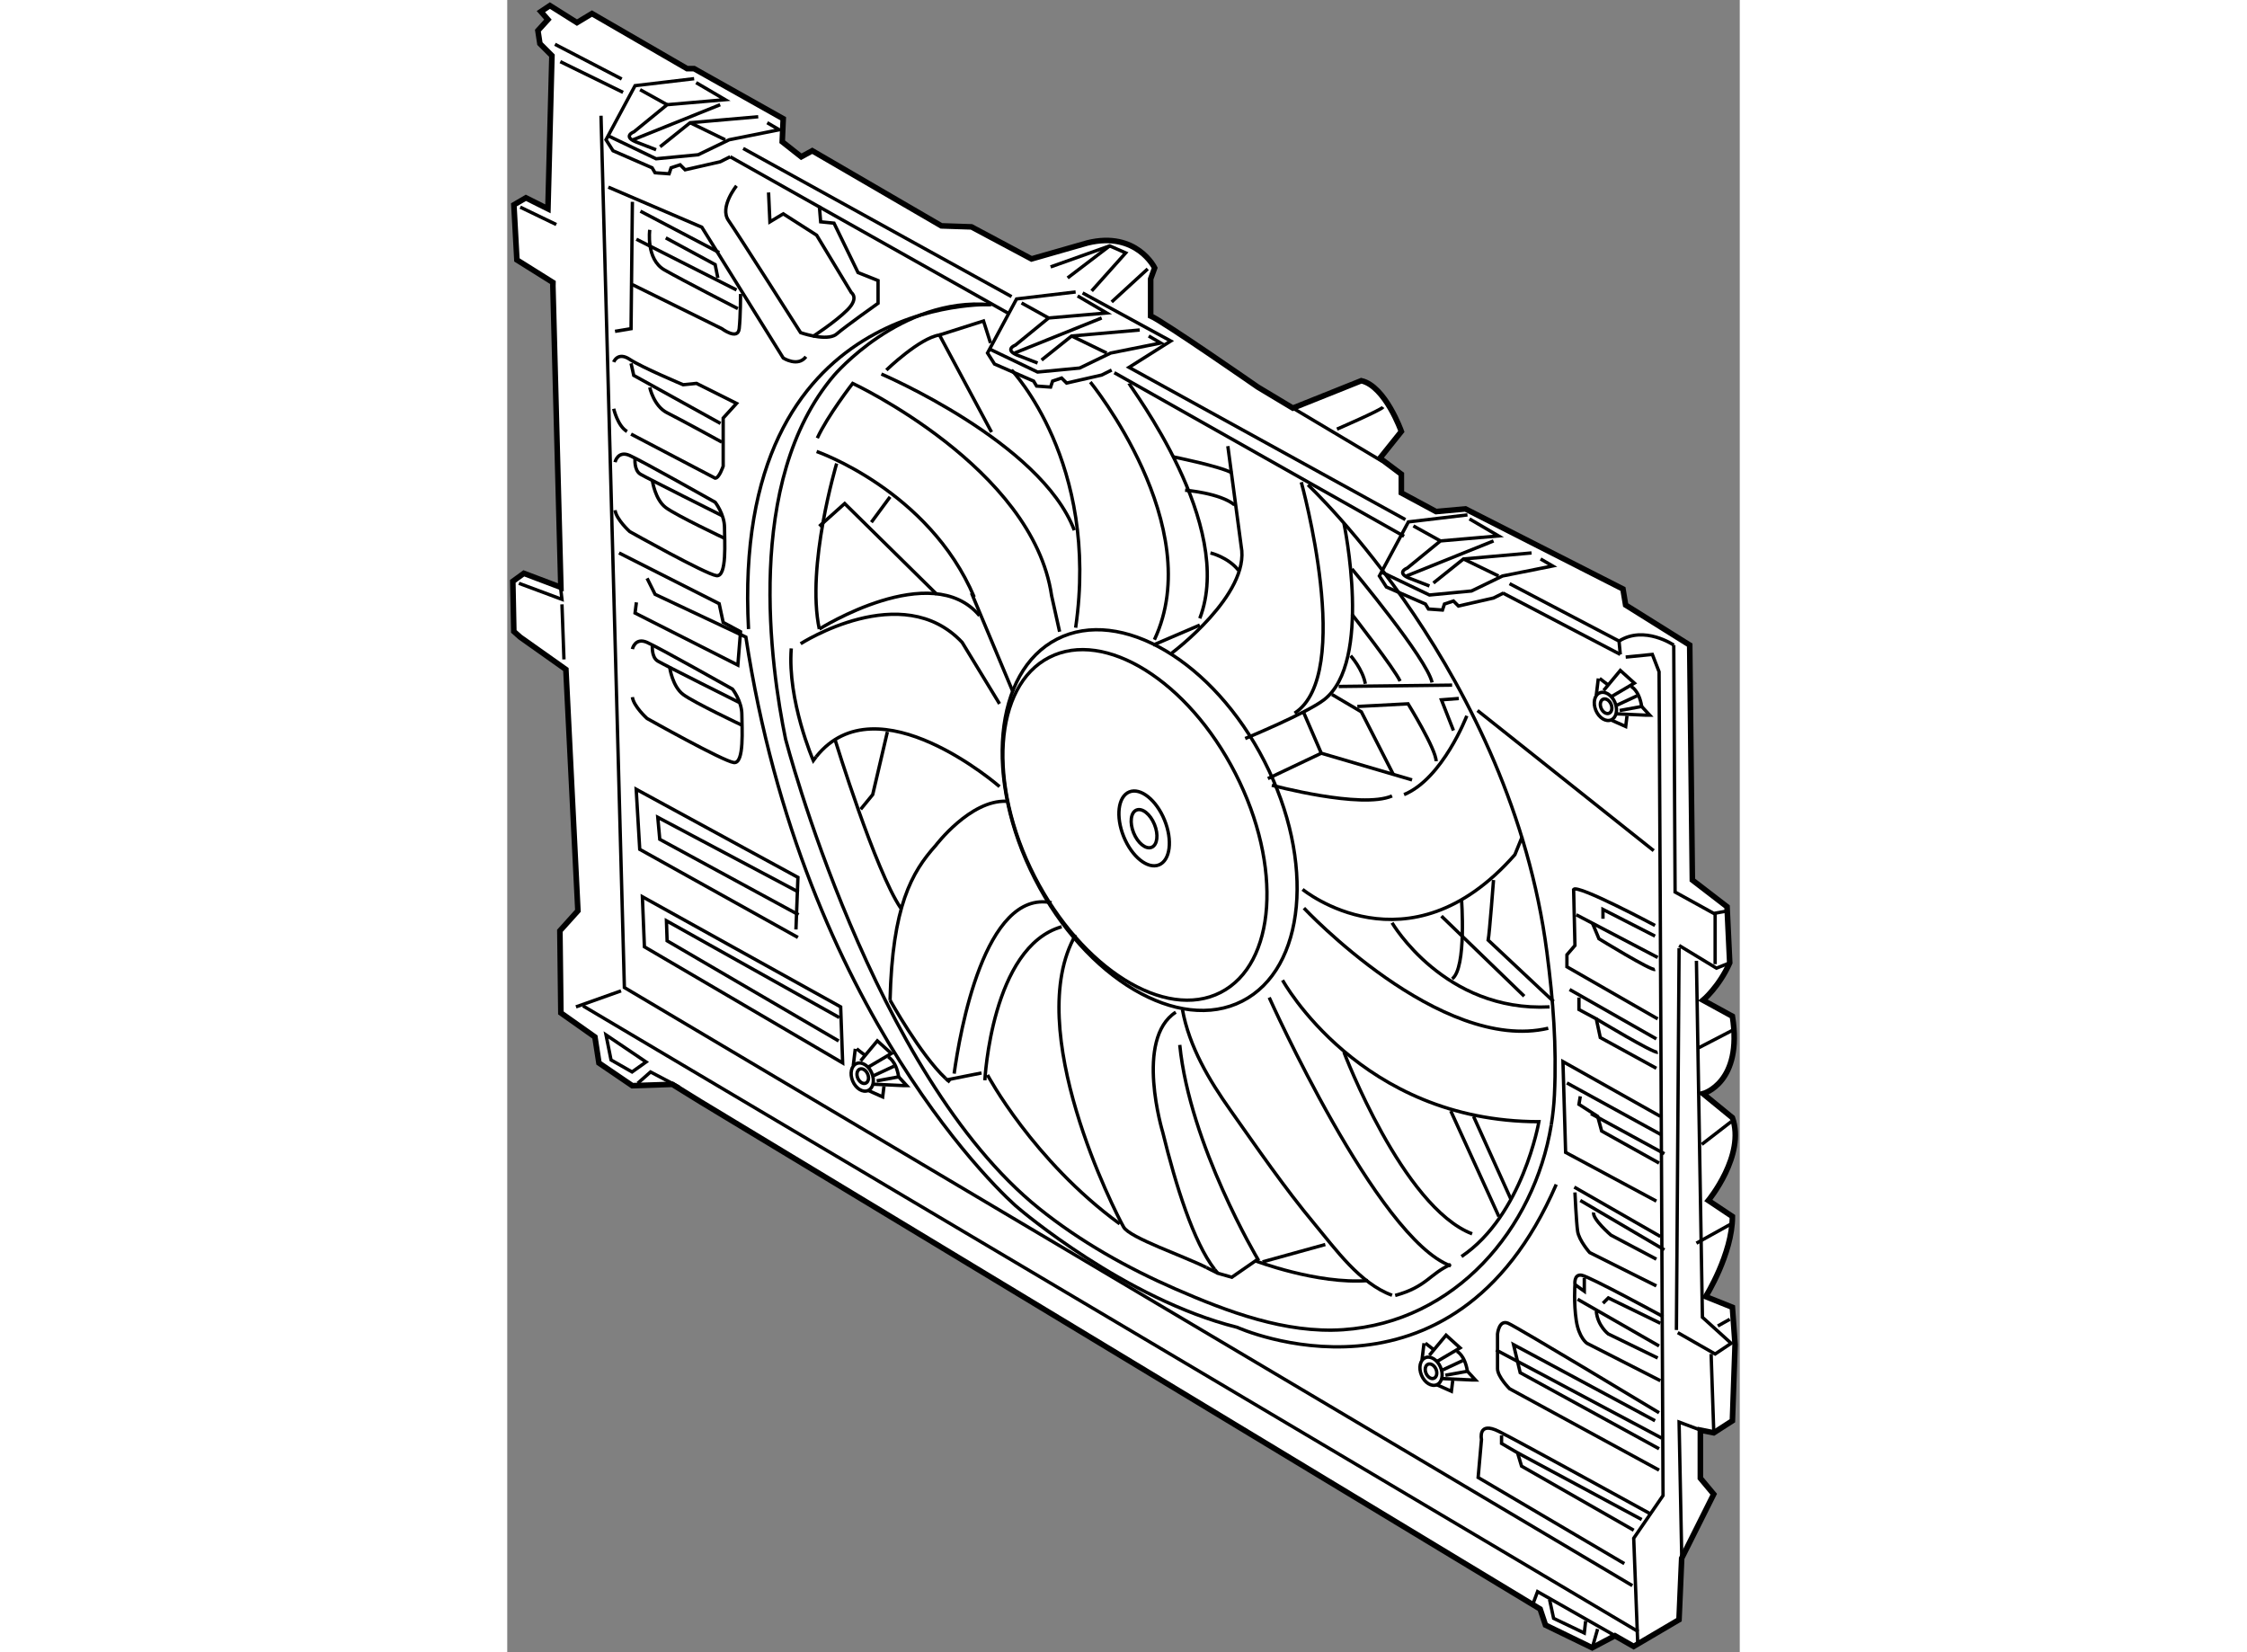 <?xml version="1.0" encoding="utf-8"?>
<!-- Generator: Adobe Illustrator 15.1.0, SVG Export Plug-In . SVG Version: 6.00 Build 0)  -->
<!DOCTYPE svg PUBLIC "-//W3C//DTD SVG 1.1//EN" "http://www.w3.org/Graphics/SVG/1.1/DTD/svg11.dtd">
<svg version="1.1" xmlns="http://www.w3.org/2000/svg" xmlns:xlink="http://www.w3.org/1999/xlink" x="0px" y="0px" width="244.8px"
	 height="180px" viewBox="51.728 10.039 110.371 147.954" enable-background="new 0 0 244.8 180" xml:space="preserve">
	
<rect x="51.728" y="10.039" width="110.371" height="147.954" fill="#808080" stroke="none"/>
	
<g><path fill="#FFFFFF" stroke="#000000" stroke-width="0.5" d="M55.821,35.335l-3.228-2.021l-0.27-4.932l1.076-0.628l1.973,0.987
					l0.358-13.719l-1.077-1.076l-0.179-1.166l0.897-0.986l-0.628-0.717l0.806-0.538l2.422,1.525l1.344-0.809l8.518,4.932h0.628
					l7.98,4.484l-0.089,2.062l1.703,1.345l0.986-0.538l11.566,6.726l2.69,0.09l5.38,2.869l5.021-1.436
					c4.392-1.076,6.006,2.242,6.006,2.242l-0.359,0.986v3.317c1.075,0.449,9.595,6.367,9.595,6.367l3.139,1.883l6.128-2.451
					c2.151,0.479,3.587,4.543,3.587,4.543l-1.915,2.391l1.915,1.436v1.674l3.109,1.673l2.63-0.239l14.107,7.173l0.239,1.435
					l5.738,3.587l0.237,21.042l3.107,2.39l0.239,5.021c-0.957,2.153-2.39,3.348-2.39,3.348l2.63,1.438
					c0.957,5.975-2.63,6.932-2.63,6.932l2.63,2.151c1.197,3.349-2.151,7.412-2.151,7.412l2.151,1.437
					c0,3.349-2.391,7.172-2.391,7.172l2.391,0.957l0.24,3.348l-0.24,6.813l-1.673,1.078l-1.196-0.241v4.305l1.196,1.435l-2.869,5.737
					l-0.239,5.502l-4.063,2.39l-1.675-0.957l-2.035,1.077l-4.184-2.031l-0.479-1.438l-75.198-45.43l-2.511-1.553l-3.587,0.12
					l-2.988-2.034l-0.359-2.33l-3.048-2.153l-0.089-7.353l1.614-1.793l-1.076-21.609l-4.095-2.899l-0.568-0.508l-0.09-4.484
					l0.987-0.718l3.317,1.255l-0.716-26.989L55.821,35.335z"></path><path fill="none" stroke="#000000" stroke-width="0.3" d="M91.748,106.181c0.506-3.662,2.72-16.534,8.727-15.302"></path><path fill="none" stroke="#000000" stroke-width="0.3" d="M91.119,106.733c0.083,0.075,0.167,0.146,0.249,0.21"></path><path fill="none" stroke="#000000" stroke-width="0.3" d="M90.969,106.597c0.049,0.048,0.1,0.093,0.15,0.137l3.08-0.612"></path><path fill="none" stroke="#000000" stroke-width="0.3" d="M86.009,99.605c0,0,2.746,4.919,4.96,6.991"></path><path fill="none" stroke="#000000" stroke-width="0.3" d="M86.009,99.605c0.202-8.406,1.933-11.459,4.092-13.86
					c0,0,3.082-4.072,6.311-3.953"></path><path fill="none" stroke="#000000" stroke-width="0.3" d="M130.962,126.027c-2.872-1.045-5.069-4.139-6.933-6.375
					c-2.707-3.25-5.086-6.73-7.528-10.178c-1.931-2.724-3.704-5.702-4.311-9.032"></path><path fill="none" stroke="#000000" stroke-width="0.3" d="M79.397,77.799c-0.09,0.111-0.176,0.227-0.262,0.347
					c0,0-2.333-5.379-1.973-10.042"></path><path fill="none" stroke="#000000" stroke-width="0.3" d="M95.813,80.478c0,0-10.942-9.551-16.416-2.678"></path><path fill="none" stroke="#000000" stroke-width="0.3" d="M115.069,123.704c-1.875-2.42-3.464-7.469-4.64-12.266
					c0,0-2.542-8.366,1.165-10.757"></path><path fill="none" stroke="#000000" stroke-width="0.3" d="M111.951,103.611c0.898,8.967,6.994,19.187,6.994,19.187l-2.331,1.616
					l-1.255-0.358c-0.096-0.11-0.193-0.229-0.29-0.352"></path><path fill="none" stroke="#000000" stroke-width="0.3" d="M114.33,123.541c-1.974-1.002-6.854-2.657-7.399-3.61
					c-0.717-1.256-9.146-17.755-4.303-26.183"></path><path fill="none" stroke="#000000" stroke-width="0.3" d="M115.359,124.056c0,0-0.405-0.198-1.029-0.515"></path><path fill="none" stroke="#000000" stroke-width="0.3" d="M94.498,106.779c0,0,0.598-11.955,6.875-13.748"></path><polyline fill="none" stroke="#000000" stroke-width="0.3" points="152.48,152.031 62.217,98.471 60.125,20.402 			"></polyline><polygon fill="none" stroke="#000000" stroke-width="0.3" points="81.765,105.225 64.011,94.824 63.829,90.341 81.586,100.204 
								"></polygon><polyline fill="none" stroke="#000000" stroke-width="0.3" points="77.759,93.987 63.593,86.097 63.275,80.717 77.759,88.607 
					77.581,93.27 			"></polyline><polyline fill="none" stroke="#000000" stroke-width="0.3" points="77.819,91.956 65.386,85.199 65.208,83.228 77.819,89.922 			
					"></polyline><polyline fill="none" stroke="#000000" stroke-width="0.3" points="81.467,101.162 65.984,92.493 66.044,94.287 81.407,103.255 
								"></polyline><polyline fill="none" stroke="#000000" stroke-width="0.3" points="156.905,149.578 156.666,137.385 158.578,138.102 			"></polyline><polyline fill="none" stroke="#000000" stroke-width="0.3" points="156.547,129.375 159.894,131.288 161.328,130.331 
					158.756,128 158.219,96.079 			"></polyline><line fill="none" stroke="#000000" stroke-width="0.3" x1="159.774" y1="138.343" x2="159.535" y2="131.288"></line><line fill="none" stroke="#000000" stroke-width="0.3" x1="156.427" y1="129.136" x2="156.666" y2="94.944"></line><polyline fill="none" stroke="#000000" stroke-width="0.3" points="156.666,94.705 160.011,96.736 161.207,96.258 			"></polyline><line fill="none" stroke="#000000" stroke-width="0.3" x1="159.894" y1="96.377" x2="159.894" y2="91.834"></line><polyline fill="none" stroke="#000000" stroke-width="0.3" points="156.188,67.805 156.308,89.922 159.774,91.834 
					161.088,91.596 			"></polyline><line fill="none" stroke="#000000" stroke-width="0.3" x1="138.612" y1="73.663" x2="154.393" y2="86.215"></line><path fill="none" stroke="#000000" stroke-width="0.3" d="M126.656,104.268c0,0,5.263,13.87,11.478,16.26"></path><path fill="none" stroke="#000000" stroke-width="0.3" d="M121.158,97.814c0,0,6.934,12.67,22.954,12.67
					c0,0-1.434,8.372-6.933,12.076"></path><path fill="none" stroke="#000000" stroke-width="0.3" d="M130.962,92.672c0,0,4.662,8.01,14.107,7.532"></path><path fill="none" stroke="#000000" stroke-width="0.3" d="M122.951,89.683c0,0,9.443,7.771,19.01-3.108l0.656-1.614"></path><path fill="none" stroke="#000000" stroke-width="0.3" d="M137.655,74.142c0,0-2.151,5.618-5.619,7.053"></path><polyline fill="none" stroke="#000000" stroke-width="0.3" points="123.071,73.901 124.625,77.489 132.754,79.879 			"></polyline><path fill="none" stroke="#000000" stroke-width="0.3" d="M117.81,76.173c0,0,5.5-2.271,7.055-3.467
					c4.397-3.382,1.792-15.781,1.792-15.781"></path><path fill="none" stroke="#000000" stroke-width="0.3" d="M111.235,68.522c0,0,7.054-5.261,6.217-9.565l-1.195-8.966"></path><path fill="none" stroke="#000000" stroke-width="0.3" d="M107.41,44.372c0.12,0.359,9.563,12.673,6.335,21.042"></path><path fill="none" stroke="#000000" stroke-width="0.3" d="M96.889,43.177c0,0,7.889,8.25,5.738,23.073"></path><path fill="none" stroke="#000000" stroke-width="0.3" d="M102.508,57.523c-2.989-7.891-17.276-13.988-17.276-13.988"></path><path fill="none" stroke="#000000" stroke-width="0.3" d="M93.541,63.5C89.477,53.936,79.434,50.47,79.434,50.47"></path><path fill="none" stroke="#000000" stroke-width="0.3" d="M79.673,66.37c0,0,10.043-6.336,14.346-1.196"></path><line fill="none" stroke="#000000" stroke-width="0.3" x1="93.301" y1="63.143" x2="97.009" y2="71.989"></line><ellipse transform="matrix(0.89 -0.455 0.455 0.89 -26.354 58.39)" fill="none" stroke="#000000" stroke-width="0.3" cx="108.002" cy="83.888" rx="10.112" ry="16.858"></ellipse><ellipse transform="matrix(0.89 -0.455 0.455 0.89 -26.012 58.945)" fill="none" stroke="#000000" stroke-width="0.3" cx="109.323" cy="83.455" rx="11.549" ry="18.215"></ellipse><path fill="none" stroke="#000000" stroke-width="0.3" d="M101.192,66.609l-0.717-3.229
					c-1.673-11.477-17.813-19.009-17.813-19.009s-2.271,2.929-3.168,4.902"></path><path fill="none" stroke="#000000" stroke-width="0.3" d="M103.942,44.252c0,0,10.52,12.912,5.738,23.075"></path><path fill="none" stroke="#000000" stroke-width="0.3" d="M122.833,53.219c0,0,4.78,17.216-0.6,20.683"></path><path fill="none" stroke="#000000" stroke-width="0.3" d="M136.222,123.398c-6.573-2.391-16.26-24.031-16.26-24.031"></path><path fill="none" stroke="#000000" stroke-width="0.3" d="M123.071,91.357c0,0,12.192,13.031,21.879,10.761"></path><path fill="none" stroke="#000000" stroke-width="0.3" d="M120.2,80.358c0,0,8.012,2.152,10.762,0.956"></path><line fill="none" stroke="#000000" stroke-width="0.3" x1="124.625" y1="77.489" x2="119.843" y2="79.76"></line><line fill="none" stroke="#000000" stroke-width="0.3" x1="109.563" y1="67.805" x2="113.745" y2="66.012"></line><path fill="none" stroke="#000000" stroke-width="0.3" d="M78,67.685c0,0,9.085-5.859,14.465-0.12l3.348,5.5"></path><path fill="none" stroke="#000000" stroke-width="0.3" d="M81.226,51.546c0,0-2.75,9.206-1.553,14.824"></path><path fill="none" stroke="#000000" stroke-width="0.3" d="M81.106,76.353c0,0,3.588,11.657,5.859,15.005"></path><path fill="none" stroke="#000000" stroke-width="0.3" d="M94.736,106.301c0,0,4.065,7.652,11.835,13.331"></path><polyline fill="none" stroke="#000000" stroke-width="0.3" points="83.378,82.509 84.455,81.195 85.77,75.575 			"></polyline><polyline fill="none" stroke="#000000" stroke-width="0.3" points="79.673,57.165 81.944,55.131 90.193,63.261 			"></polyline><line fill="none" stroke="#000000" stroke-width="0.3" x1="84.335" y1="56.806" x2="86.009" y2="54.534"></line><path fill="none" stroke="#000000" stroke-width="0.3" d="M60.782,26.798l8.371,3.587l7.292,11.716c0,0,1.314,0.837,2.032-0.119"></path><path fill="none" stroke="#000000" stroke-width="0.3" d="M72.26,26.678c0,0-1.555,1.913-0.717,3.108
					c0.836,1.196,6.456,10.042,6.456,10.042s2.006,0.702,2.986,0.268c0.09-0.04,0.172-0.088,0.242-0.149
					c0.837-0.717,3.707-2.75,3.707-2.75v-2.033l-1.793-0.717l-2.152-4.424l-1.195-0.12l-0.119-1.435"></path><path fill="none" stroke="#000000" stroke-width="0.3" d="M75.129,27.275l0.12,2.63l1.196-0.717l2.989,1.913l3.108,5.14
					c0,0,0.717,0.479-0.359,1.554c-1.077,1.077-3.108,2.391-3.108,2.391"></path><polyline fill="none" stroke="#000000" stroke-width="0.3" points="62.934,28.113 62.815,39.471 61.381,39.71 			"></polyline><line fill="none" stroke="#000000" stroke-width="0.3" x1="52.893" y1="28.59" x2="56.12" y2="30.145"></line><line fill="none" stroke="#000000" stroke-width="0.3" x1="56.001" y1="14.005" x2="61.979" y2="17.113"></line><line fill="none" stroke="#000000" stroke-width="0.3" x1="56.479" y1="15.56" x2="62.098" y2="18.31"></line><line fill="none" stroke="#000000" stroke-width="0.3" x1="72.857" y1="23.331" x2="96.889" y2="36.601"></line><line fill="none" stroke="#000000" stroke-width="0.3" x1="71.692" y1="24.077" x2="96.708" y2="38.156"></line><polyline fill="none" stroke="#000000" stroke-width="0.3" points="132.156,56.567 107.41,42.937 111.145,40.576 103.254,36.272 
								"></polyline><line fill="none" stroke="#000000" stroke-width="0.3" x1="106.094" y1="43.415" x2="132.036" y2="58.061"></line><line fill="none" stroke="#000000" stroke-width="0.3" x1="151.402" y1="68.642" x2="140.883" y2="63.143"></line><polyline fill="none" stroke="#000000" stroke-width="0.3" points="141.484,62.305 151.287,67.446 151.402,68.642 			"></polyline><path fill="none" stroke="#000000" stroke-width="0.3" d="M156.188,67.805c0,0-2.631-1.793-4.9-0.358"></path><line fill="none" stroke="#000000" stroke-width="0.3" x1="126.181" y1="71.511" x2="136.342" y2="71.391"></line><polyline fill="none" stroke="#000000" stroke-width="0.3" points="125.578,72.228 128.212,73.782 131.082,79.401 			"></polyline><path fill="none" stroke="#000000" stroke-width="0.3" d="M127.853,73.304l4.542-0.239c0,0,2.514,4.065,2.514,5.141"></path><polyline fill="none" stroke="#000000" stroke-width="0.3" points="136.939,72.587 135.383,72.707 136.461,75.456 			"></polyline><path fill="none" stroke="#000000" stroke-width="0.3" d="M127.255,68.761c0,0,1.076,1.195,1.315,2.51"></path><path fill="none" stroke="#000000" stroke-width="0.3" d="M127.374,65.055c0,0,3.827,4.902,4.306,5.978"></path><path fill="none" stroke="#000000" stroke-width="0.3" d="M127.374,60.99c0,0,6.697,8.01,7.172,10.162"></path><path fill="none" stroke="#000000" stroke-width="0.3" d="M145.22,110.771c-1.522,9.303-8.578,17.661-18.638,18.343
					c-5.171,0.349-10.354-1.615-15.018-3.648c-4.344-1.893-8.527-4.249-12.224-7.22c-14.882-11.972-22.686-42.013-22.686-42.013
					c-1.335-6.477-3.726-23.097,4.332-32.576c0,0,5.979-7.055,13.988-6.337"></path><path fill="none" stroke="#000000" stroke-width="0.3" d="M123.429,53.458c0,0,18.173,16.978,21.4,41.845
					c0.56,4.291,0.882,8.445,0.673,12.789c-0.043,0.898-0.139,1.79-0.282,2.679"></path><line fill="none" stroke="#000000" stroke-width="0.3" x1="135.383" y1="92.075" x2="142.798" y2="99.247"></line><path fill="none" stroke="#000000" stroke-width="0.3" d="M137.179,90.521c0,0,0.477,6.216-0.837,7.174"></path><path fill="none" stroke="#000000" stroke-width="0.3" d="M140.049,88.846c0,0-0.359,4.782-0.479,5.38l5.858,5.499"></path><line fill="none" stroke="#000000" stroke-width="0.3" x1="136.222" y1="109.529" x2="140.527" y2="118.975"></line><line fill="none" stroke="#000000" stroke-width="0.3" x1="138.257" y1="110.008" x2="141.602" y2="117.418"></line><line fill="none" stroke="#000000" stroke-width="0.3" x1="124.984" y1="121.484" x2="119.365" y2="123.037"></line><ellipse transform="matrix(0.926 -0.377 0.377 0.926 -23.732 47.224)" fill="none" stroke="#000000" stroke-width="0.3" cx="108.784" cy="84.243" rx="1.973" ry="3.527"></ellipse><ellipse transform="matrix(0.926 -0.377 0.377 0.926 -23.739 47.249)" fill="none" stroke="#000000" stroke-width="0.3" cx="108.784" cy="84.243" rx="1.007" ry="1.8"></ellipse><path fill="none" stroke="#000000" stroke-width="0.3" d="M111.354,50.947c0,0,4.185,0.838,5.26,1.435"></path><path fill="none" stroke="#000000" stroke-width="0.3" d="M112.43,53.936c0,0,3.109,0.241,4.424,1.316"></path><path fill="none" stroke="#000000" stroke-width="0.3" d="M114.701,59.555c0,0,1.556,0.359,2.511,1.555"></path><line fill="none" stroke="#000000" stroke-width="0.3" x1="63.653" y1="28.95" x2="70.706" y2="32.656"></line><line fill="none" stroke="#000000" stroke-width="0.3" x1="63.294" y1="31.461" x2="72.26" y2="36.004"></line><path fill="none" stroke="#000000" stroke-width="0.3" d="M62.935,35.526l8.011,3.945c0,0,1.434,1.075,1.554,0
					c0.12-1.077,0.12-3.108,0.12-3.108"></path><path fill="none" stroke="#000000" stroke-width="0.3" d="M64.489,30.623c0,0-0.358,2.63,1.316,3.587
					c1.673,0.956,6.574,3.467,6.574,3.467"></path><polyline fill="none" stroke="#000000" stroke-width="0.3" points="65.924,31.341 70.347,33.732 70.586,34.927 			"></polyline><path fill="none" stroke="#000000" stroke-width="0.3" d="M61.261,46.644c0,0,0.359,1.554,1.195,2.032"></path><path fill="none" stroke="#000000" stroke-width="0.3" d="M61.261,42.459c0,0,0.359-0.956,1.436-0.239
					c1.076,0.717,4.782,2.271,4.782,2.271l1.196-0.12l3.586,1.793l-1.196,1.315v4.304c0,0-0.358,1.076-0.717,1.076l-7.532-3.945"></path><path fill="none" stroke="#000000" stroke-width="0.3" d="M64.489,44.731c0,0,0.358,1.674,1.555,2.272
					c1.195,0.598,4.901,2.629,4.901,2.629"></path><polyline fill="none" stroke="#000000" stroke-width="0.3" points="62.815,42.579 63.055,43.656 70.826,47.958 			"></polyline><path fill="none" stroke="#000000" stroke-width="0.3" d="M61.381,51.426c0,0,0.239-1.076,1.315-0.598
					c1.076,0.479,7.651,4.185,7.651,4.185s0.837,1.076,0.837,2.271s0.24,4.424-0.716,4.304c-0.957-0.12-7.771-3.945-7.771-3.945
					s-1.196-1.076-1.315-1.914"></path><path fill="none" stroke="#000000" stroke-width="0.3" d="M64.729,53.1c0,0,0.238,1.674,1.195,2.392
					c0.956,0.716,5.26,2.749,5.26,2.749"></path><path fill="none" stroke="#000000" stroke-width="0.3" d="M63.174,51.066c0,0-0.119,1.077,0.479,1.436
					c0.597,0.358,7.292,3.706,7.292,3.706"></path><path fill="none" stroke="#000000" stroke-width="0.3" d="M62.934,68.163c0,0,0.24-1.075,1.316-0.598
					c1.076,0.479,7.652,4.184,7.652,4.184s0.836,1.077,0.836,2.272c0,1.196,0.24,4.424-0.717,4.304
					c-0.958-0.119-7.771-3.946-7.771-3.946s-1.195-1.075-1.316-1.912"></path><path fill="none" stroke="#000000" stroke-width="0.3" d="M66.282,69.837c0,0,0.239,1.673,1.196,2.39
					c0.956,0.718,5.26,2.75,5.26,2.75"></path><path fill="none" stroke="#000000" stroke-width="0.3" d="M64.729,67.804c0,0-0.12,1.076,0.479,1.435
					c0.597,0.358,7.292,3.706,7.292,3.706"></path><polyline fill="none" stroke="#000000" stroke-width="0.3" points="63.294,63.979 63.174,64.936 72.379,69.598 72.619,66.609 
					71.064,65.772 70.706,64.098 61.739,59.555 			"></polyline><path fill="none" stroke="#000000" stroke-width="0.3" d="M95.095,37.314c0,0-23.374-1.072-21.76,29.056"></path><path fill="none" stroke="#000000" stroke-width="0.3" d="M64.25,61.826l0.717,1.435l8.13,3.827
					c5.16,33.762,23.417,50.407,24.51,51.227c0,0,9.442,8.071,19.485,10.584c0,0,19.25,8.725,28.572-12.793"></path><path fill="none" stroke="#000000" stroke-width="0.3" d="M151.762,150.059l-13.091-7.712l0.3-3.406c0,0-0.358-1.676,1.557-0.719
					c1.909,0.957,13.628,7.413,13.628,7.413"></path><polyline fill="none" stroke="#000000" stroke-width="0.3" points="152.959,157.112 152.603,147.787 155.229,143.961 
					154.99,93.149 154.874,70.196 154.272,68.642 151.885,68.88 			"></polyline><polyline fill="none" stroke="#000000" stroke-width="0.3" points="152.603,147.069 142.559,141.331 142.199,140.136 
					140.767,139.299 140.767,138.579 			"></polyline><line fill="none" stroke="#000000" stroke-width="0.3" x1="153.318" y1="146.112" x2="142.199" y2="140.136"></line><path fill="none" stroke="#000000" stroke-width="0.3" d="M154.874,141.688l-13.39-7.291c0,0-1.076-1.075-1.076-1.795
					c0-0.718,0-3.107,0-3.107s0.119-1.316,0.954-0.958c0.837,0.361,13.512,8.012,13.512,8.012"></path><polyline fill="none" stroke="#000000" stroke-width="0.3" points="154.874,139.775 142.437,132.961 141.841,130.451 
					154.512,137.265 			"></polyline><line fill="none" stroke="#000000" stroke-width="0.3" x1="140.284" y1="130.931" x2="155.113" y2="138.821"></line><path fill="none" stroke="#000000" stroke-width="0.3" d="M154.99,133.68l-6.573-3.349c0,0-0.718-0.478-0.957-2.031
					c-0.239-1.556-0.12-3.229-0.12-3.229s-0.119-0.957,0.599-0.838c0.718,0.121,7.291,3.706,7.291,3.706"></path><path fill="none" stroke="#000000" stroke-width="0.3" d="M154.751,131.646l-4.423-2.151c0,0-0.957-0.717-1.076-2.034"></path><line fill="none" stroke="#000000" stroke-width="0.3" x1="147.579" y1="126.386" x2="154.874" y2="130.57"></line><polyline fill="none" stroke="#000000" stroke-width="0.3" points="148.178,124.475 148.178,125.669 147.34,125.071 			"></polyline><polyline fill="none" stroke="#000000" stroke-width="0.3" points="149.85,126.744 150.328,126.266 154.99,128.537 			"></polyline><path fill="none" stroke="#000000" stroke-width="0.3" d="M154.631,125.19l-5.975-2.987c0,0-0.957-1.077-1.077-1.915
					c-0.119-0.836-0.239-3.467-0.239-3.467"></path><path fill="none" stroke="#000000" stroke-width="0.3" d="M149.013,118.616c-0.117,0.597,1.556,2.031,1.556,2.031l4.063,2.15"></path><line fill="none" stroke="#000000" stroke-width="0.3" x1="147.281" y1="116.343" x2="154.99" y2="120.767"></line><line fill="none" stroke="#000000" stroke-width="0.3" x1="147.818" y1="117.538" x2="155.35" y2="121.962"></line><polyline fill="none" stroke="#000000" stroke-width="0.3" points="154.631,117.598 146.505,113.236 146.266,105.105 
					154.99,110.008 			"></polyline><line fill="none" stroke="#000000" stroke-width="0.3" x1="155.113" y1="111.68" x2="146.622" y2="107.018"></line><polyline fill="none" stroke="#000000" stroke-width="0.3" points="154.874,114.191 149.73,111.322 149.375,110.008 
					147.699,108.932 147.818,108.215 			"></polyline><polyline fill="none" stroke="#000000" stroke-width="0.3" points="154.631,105.703 149.61,102.952 149.252,101.279 
					147.699,100.442 147.699,99.367 			"></polyline><line fill="none" stroke="#000000" stroke-width="0.3" x1="146.861" y1="98.65" x2="154.631" y2="103.072"></line><path fill="none" stroke="#000000" stroke-width="0.3" d="M154.751,104.268c-0.356,0.121-5.499-2.988-5.499-2.988"></path><path fill="none" stroke="#000000" stroke-width="0.3" d="M154.751,101.279l-8.129-4.664v-1.074l0.718-0.836l-0.119-5.021
					c0.358-0.479,7.291,3.229,7.291,3.229"></path><path fill="none" stroke="#000000" stroke-width="0.3" d="M154.512,96.855c-0.356,0.121-5.021-2.749-5.021-2.749l-0.599-1.435"></path><line fill="none" stroke="#000000" stroke-width="0.3" x1="147.46" y1="91.956" x2="154.751" y2="95.78"></line><polyline fill="none" stroke="#000000" stroke-width="0.3" points="149.85,92.313 149.85,91.478 154.512,93.867 			"></polyline><line fill="none" stroke="#000000" stroke-width="0.3" x1="148.775" y1="109.769" x2="155.35" y2="113.355"></line><line fill="none" stroke="#000000" stroke-width="0.3" x1="158.339" y1="103.91" x2="161.567" y2="102.238"></line><line fill="none" stroke="#000000" stroke-width="0.3" x1="158.697" y1="112.518" x2="161.328" y2="110.484"></line><line fill="none" stroke="#000000" stroke-width="0.3" x1="158.219" y1="121.365" x2="161.447" y2="119.572"></line><line fill="none" stroke="#000000" stroke-width="0.3" x1="160.135" y1="128.778" x2="161.207" y2="128.179"></line><path fill="none" stroke="#000000" stroke-width="0.3" d="M85.68,43.177c0,0,2.959-2.87,4.752-3.139l4.663,8.698"></path><polyline fill="none" stroke="#000000" stroke-width="0.3" points="90.432,40.038 94.378,38.783 95.005,40.756 			"></polyline><polyline fill="none" stroke="#000000" stroke-width="0.3" points="105.854,43.177 104.958,43.625 101.819,44.342 
					101.372,43.893 100.564,44.164 100.386,44.701 99.131,44.611 98.861,44.164 95.364,42.638 94.736,41.652 97.337,36.81 
					102.627,36.183 			"></polyline><polyline fill="none" stroke="#000000" stroke-width="0.3" points="99.577,42.28 102.268,40.127 108.365,39.589 			"></polyline><line fill="none" stroke="#000000" stroke-width="0.3" x1="97.158" y1="41.652" x2="104.958" y2="38.514"></line><line fill="none" stroke="#000000" stroke-width="0.3" x1="97.784" y1="37.169" x2="100.206" y2="38.514"></line><line fill="none" stroke="#000000" stroke-width="0.3" x1="102.268" y1="40.127" x2="105.407" y2="41.652"></line><path fill="none" stroke="#000000" stroke-width="0.3" d="M102.805,36.542l2.602,1.524l-5.201,0.449l-2.96,2.421
					c0,0-1.165,0.448,0.36,0.986l1.613,0.627"></path><polyline fill="none" stroke="#000000" stroke-width="0.3" points="109.171,40.127 110.248,40.756 105.766,41.652 
					102.986,42.997 99.219,43.355 94.916,41.293 			"></polyline><polyline fill="none" stroke="#000000" stroke-width="0.3" points="140.945,63.143 140.049,63.59 136.909,64.308 136.461,63.859 
					135.654,64.129 135.477,64.666 134.221,64.577 133.95,64.129 130.455,62.604 129.826,61.618 132.426,56.775 137.716,56.147 			
					"></polyline><polyline fill="none" stroke="#000000" stroke-width="0.3" points="134.666,62.246 137.357,60.094 143.455,59.555 			"></polyline><line fill="none" stroke="#000000" stroke-width="0.3" x1="132.247" y1="61.618" x2="140.049" y2="58.479"></line><line fill="none" stroke="#000000" stroke-width="0.3" x1="132.873" y1="57.135" x2="135.295" y2="58.479"></line><line fill="none" stroke="#000000" stroke-width="0.3" x1="137.357" y1="60.094" x2="140.497" y2="61.618"></line><path fill="none" stroke="#000000" stroke-width="0.3" d="M137.895,56.507l2.603,1.524l-5.202,0.448l-2.959,2.421
					c0,0-1.165,0.448,0.359,0.987l1.615,0.627"></path><polyline fill="none" stroke="#000000" stroke-width="0.3" points="144.262,60.094 145.34,60.721 140.855,61.618 138.075,62.962 
					134.311,63.321 130.004,61.259 			"></polyline><polyline fill="none" stroke="#000000" stroke-width="0.3" points="71.692,24.077 70.796,24.526 67.657,25.243 67.209,24.795 
					66.402,25.063 66.223,25.602 64.967,25.512 64.698,25.063 61.201,23.54 60.573,22.554 63.174,17.711 68.464,17.084 			"></polyline><polyline fill="none" stroke="#000000" stroke-width="0.3" points="65.416,23.182 68.105,21.029 74.203,20.492 			"></polyline><line fill="none" stroke="#000000" stroke-width="0.3" x1="62.994" y1="22.554" x2="70.796" y2="19.415"></line><line fill="none" stroke="#000000" stroke-width="0.3" x1="63.623" y1="18.069" x2="66.044" y2="19.415"></line><line fill="none" stroke="#000000" stroke-width="0.3" x1="68.105" y1="21.029" x2="71.244" y2="22.554"></line><path fill="none" stroke="#000000" stroke-width="0.3" d="M68.644,17.441l2.601,1.525l-5.2,0.449l-2.959,2.42
					c0,0-1.166,0.449,0.358,0.987l1.614,0.628"></path><polyline fill="none" stroke="#000000" stroke-width="0.3" points="75.01,21.029 76.085,21.657 71.603,22.554 68.823,23.898 
					65.057,24.257 60.753,22.194 			"></polyline><path fill="none" stroke="#000000" stroke-width="0.3" d="M118.647,122.918c0,0,5.618,2.153,10.16,1.795"></path><ellipse transform="matrix(0.92 -0.392 0.392 0.92 -16.724 64.681)" fill="none" stroke="#000000" stroke-width="0.3" cx="150.061" cy="73.304" rx="0.926" ry="1.315"></ellipse><ellipse transform="matrix(0.92 -0.393 0.393 0.92 -16.732 64.815)" fill="none" stroke="#000000" stroke-width="0.3" cx="150.059" cy="73.304" rx="0.48" ry="0.683"></ellipse><polyline fill="none" stroke="#000000" stroke-width="0.3" points="149.912,71.87 151.402,70.076 152.661,71.212 150.63,72.407 
								"></polyline><line fill="none" stroke="#000000" stroke-width="0.3" x1="151.104" y1="73.185" x2="152.9" y2="72.348"></line><line fill="none" stroke="#000000" stroke-width="0.3" x1="149.433" y1="70.794" x2="149.252" y2="72.287"></line><line fill="none" stroke="#000000" stroke-width="0.3" x1="150.328" y1="71.391" x2="149.552" y2="70.794"></line><polyline fill="none" stroke="#000000" stroke-width="0.3" points="151.346,73.663 153.318,73.304 154.035,74.081 
					153.677,74.081 151.047,73.961 			"></polyline><path fill="none" stroke="#000000" stroke-width="0.3" d="M152.361,71.511c0,0,0.717,0.299,0.957,1.793"></path><polyline fill="none" stroke="#000000" stroke-width="0.3" points="150.575,74.514 151.885,75.097 152.002,74.142 			"></polyline><path fill="none" stroke="#000000" stroke-width="0.3" d="M135.304,132.47c0.286,0.669,0.136,1.373-0.337,1.572
					c-0.474,0.2-1.084-0.177-1.365-0.846c-0.286-0.668-0.136-1.372,0.336-1.573C134.408,131.421,135.019,131.802,135.304,132.47z"></path><path fill="none" stroke="#000000" stroke-width="0.3" d="M134.896,132.643c0.144,0.349,0.066,0.715-0.179,0.818
					c-0.243,0.104-0.562-0.094-0.709-0.44c-0.146-0.347-0.067-0.712,0.176-0.814C134.43,132.102,134.746,132.3,134.896,132.643z"></path><polyline fill="none" stroke="#000000" stroke-width="0.3" points="134.305,131.4 135.799,129.604 137.053,130.74 
					135.019,131.938 			"></polyline><line fill="none" stroke="#000000" stroke-width="0.3" x1="135.497" y1="132.714" x2="137.293" y2="131.877"></line><line fill="none" stroke="#000000" stroke-width="0.3" x1="133.824" y1="130.322" x2="133.644" y2="131.818"></line><line fill="none" stroke="#000000" stroke-width="0.3" x1="134.721" y1="130.92" x2="133.944" y2="130.322"></line><polyline fill="none" stroke="#000000" stroke-width="0.3" points="135.737,133.192 137.71,132.834 138.428,133.611 
					138.068,133.611 135.439,133.49 			"></polyline><path fill="none" stroke="#000000" stroke-width="0.3" d="M136.753,131.04c0,0,0.718,0.3,0.957,1.794"></path><polyline fill="none" stroke="#000000" stroke-width="0.3" points="134.967,134.042 136.277,134.625 136.396,133.671 			"></polyline><ellipse transform="matrix(0.92 -0.392 0.392 0.92 -35.06 41.276)" fill="none" stroke="#000000" stroke-width="0.3" cx="83.523" cy="106.472" rx="0.926" ry="1.314"></ellipse><ellipse transform="matrix(0.92 -0.392 0.392 0.92 -35.014 41.193)" fill="none" stroke="#000000" stroke-width="0.3" cx="83.522" cy="106.471" rx="0.48" ry="0.683"></ellipse><polyline fill="none" stroke="#000000" stroke-width="0.3" points="83.373,105.038 84.868,103.244 86.123,104.379 
					84.091,105.575 			"></polyline><line fill="none" stroke="#000000" stroke-width="0.3" x1="84.568" y1="106.352" x2="86.361" y2="105.516"></line><line fill="none" stroke="#000000" stroke-width="0.3" x1="82.895" y1="103.96" x2="82.715" y2="105.455"></line><line fill="none" stroke="#000000" stroke-width="0.3" x1="83.792" y1="104.56" x2="83.014" y2="103.96"></line><polyline fill="none" stroke="#000000" stroke-width="0.3" points="84.807,106.83 86.78,106.471 87.498,107.249 87.139,107.249 
					84.509,107.129 			"></polyline><path fill="none" stroke="#000000" stroke-width="0.3" d="M85.823,104.681c0,0,0.719,0.298,0.957,1.79"></path><polyline fill="none" stroke="#000000" stroke-width="0.3" points="84.038,107.681 85.346,108.266 85.465,107.309 			"></polyline><polyline fill="none" stroke="#000000" stroke-width="0.3" points="52.772,62.274 56.628,63.71 56.449,62.186 			"></polyline><line fill="none" stroke="#000000" stroke-width="0.3" x1="57.883" y1="100.204" x2="61.919" y2="98.769"></line><line fill="none" stroke="#000000" stroke-width="0.3" x1="58.511" y1="100.115" x2="153.018" y2="156.155"></line><polyline fill="none" stroke="#000000" stroke-width="0.3" points="63.413,107.045 64.56,106.033 67.119,107.378 			"></polyline><polyline fill="none" stroke="#000000" stroke-width="0.3" points="143.633,153.524 143.992,152.568 150.928,156.513 			"></polyline><line fill="none" stroke="#000000" stroke-width="0.3" x1="149.371" y1="155.916" x2="148.893" y2="157.59"></line><polyline fill="none" stroke="#000000" stroke-width="0.3" points="145.069,153.286 145.429,154.96 148.178,156.274 
					148.297,155.199 			"></polyline><polygon fill="none" stroke="#000000" stroke-width="0.3" points="60.573,102.715 64.161,105.136 62.905,106.031 61.022,104.955 
								"></polygon><line fill="none" stroke="#000000" stroke-width="0.3" x1="56.628" y1="64.158" x2="56.807" y2="69.089"></line><polyline fill="none" stroke="#000000" stroke-width="0.3" points="100.386,33.94 105.676,32.058 107.11,32.685 104.062,36.093 
								"></polyline><line fill="none" stroke="#000000" stroke-width="0.3" x1="105.854" y1="37.079" x2="109.082" y2="34.12"></line><line fill="none" stroke="#000000" stroke-width="0.3" x1="101.91" y1="34.927" x2="105.676" y2="32.058"></line><line fill="none" stroke="#000000" stroke-width="0.3" x1="122.084" y1="46.584" x2="130.063" y2="51.337"></line><path fill="none" stroke="#000000" stroke-width="0.3" d="M130.155,46.494c-0.183,0.269-4.125,1.972-4.125,1.972"></path><path fill="none" stroke="#000000" stroke-width="0.3" d="M131.243,126.043c2.811-0.76,3.083-1.934,4.974-2.773"></path></g>


</svg>